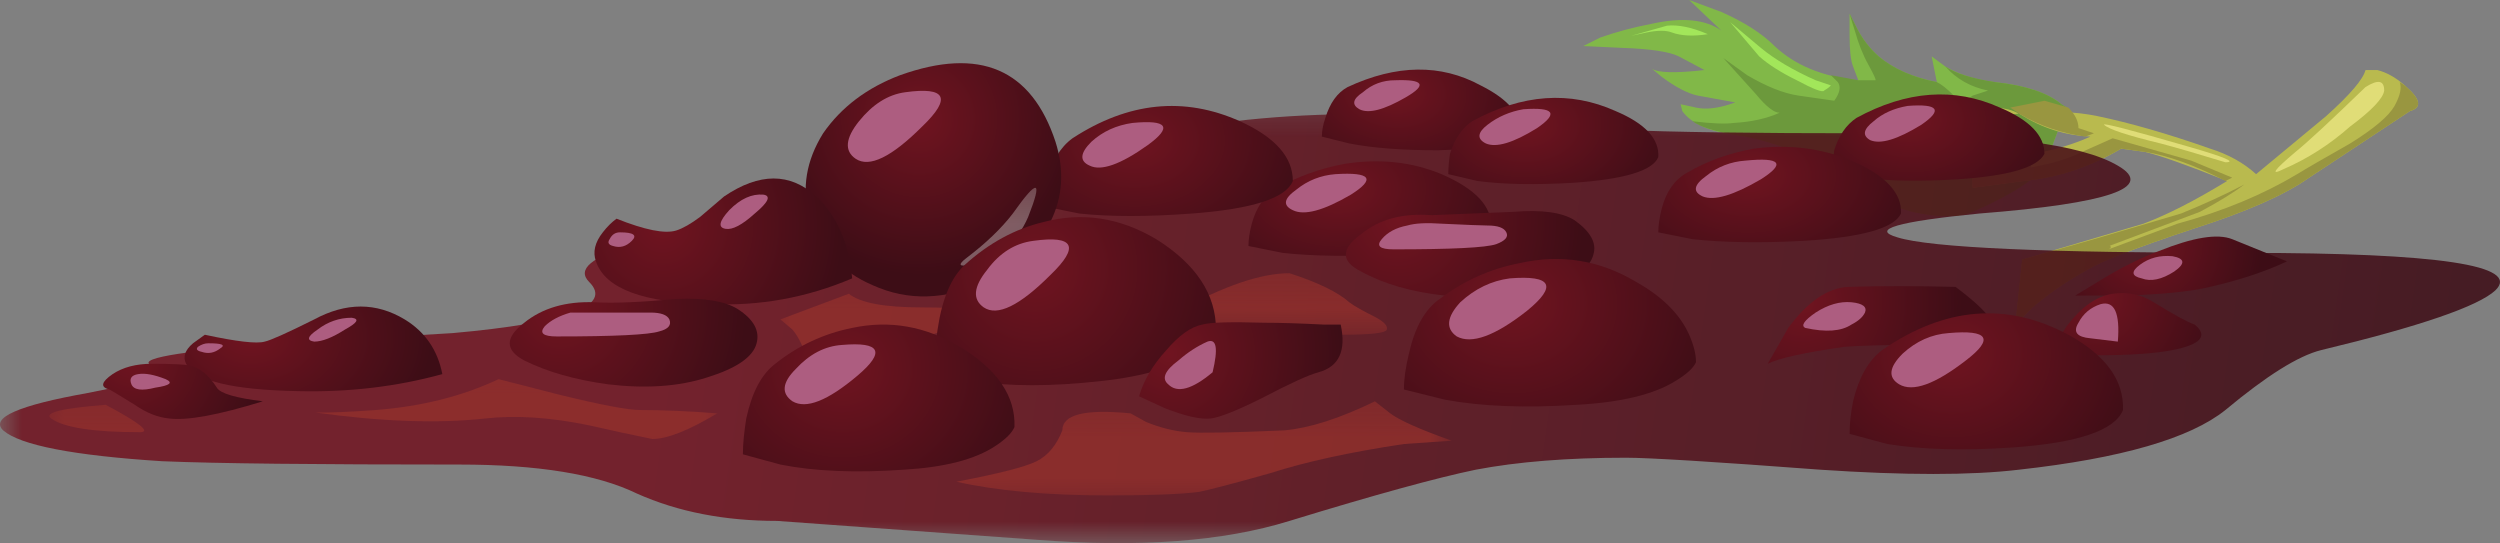 <?xml version="1.0" encoding="UTF-8" standalone="no"?>
<!-- Created with Inkscape (http://www.inkscape.org/) -->
<svg xmlns:inkscape="http://www.inkscape.org/namespaces/inkscape" xmlns:rdf="http://www.w3.org/1999/02/22-rdf-syntax-ns#" xmlns="http://www.w3.org/2000/svg" xmlns:xlink="http://www.w3.org/1999/xlink" xmlns:ns1="http://sozi.baierouge.fr" xmlns:cc="http://creativecommons.org/ns#" xmlns:sodipodi="http://sodipodi.sourceforge.net/DTD/sodipodi-0.dtd" xmlns:dc="http://purl.org/dc/elements/1.1/" id="svg2" xml:space="preserve" viewBox="0 0 73.185 15.898" version="1.1" inkscape:version="0.91 r13725">
  <rect x="0" y="0" width="73.185" height="15.898" fill="#808080" stroke="none"/>
  <defs id="defs6">
    <clipPath id="clipPath40">
      <path id="path42" d="m0-0.282h59v11h-59v-11z" inkscape:connector-curvature="0"/>
    </clipPath>
    <mask id="mask44">
      <g id="g46">
        <g id="g48" clip-path="url(#clipPath40)">
          <path id="path50" style="fill:#000000;fill-opacity:.871" d="m0-0.282h59v11h-59v-11z" inkscape:connector-curvature="0"/>
        </g>
      </g>
    </mask>
    <clipPath id="clipPath56">
      <path id="path58" d="m0-0.282h59v11h-59v-11z" inkscape:connector-curvature="0"/>
    </clipPath>
    <clipPath id="clipPath60">
      <path id="path62" d="m0 0h59v11h-59v-11z" inkscape:connector-curvature="0"/>
    </clipPath>
    <linearGradient id="linearGradient68" y2="-1239.2" gradientUnits="userSpaceOnUse" x2="-1007.6" gradientTransform="matrix(.792 -.114 .114 .792 996.36 867.92)" y1="-1239.2" x1="-1059.8">
      <stop id="stop70" style="stop-color:#701420" offset="0"/>
      <stop id="stop72" style="stop-color:#3d0d16" offset="1"/>
    </linearGradient>
    <clipPath id="clipPath100">
      <path id="path102" d="m1 1.718h3v2h-3v-2z" inkscape:connector-curvature="0"/>
    </clipPath>
    <mask id="mask104">
      <g id="g106">
        <g id="g108" clip-path="url(#clipPath100)">
          <path id="path110" style="fill:#000000;fill-opacity:.82" d="m1 1.718h3v2h-3v-2z" inkscape:connector-curvature="0"/>
        </g>
      </g>
    </mask>
    <clipPath id="clipPath116">
      <path id="path118" d="m1 1.718h3v2h-3v-2z" inkscape:connector-curvature="0"/>
    </clipPath>
    <clipPath id="clipPath120">
      <path id="path122" d="m1 2h3v2h-3v-2z" inkscape:connector-curvature="0"/>
    </clipPath>
    <clipPath id="clipPath144">
      <path id="path146" d="m7 1.718h10v3h-10v-3z" inkscape:connector-curvature="0"/>
    </clipPath>
    <mask id="mask148">
      <g id="g150">
        <g id="g152" clip-path="url(#clipPath144)">
          <path id="path154" style="fill:#000000;fill-opacity:.82" d="m7 1.718h10v3h-10v-3z" inkscape:connector-curvature="0"/>
        </g>
      </g>
    </mask>
    <clipPath id="clipPath160">
      <path id="path162" d="m7 1.718h10v3h-10v-3z" inkscape:connector-curvature="0"/>
    </clipPath>
    <clipPath id="clipPath164">
      <path id="path166" d="m7 2h10v3h-10v-3z" inkscape:connector-curvature="0"/>
    </clipPath>
    <clipPath id="clipPath188">
      <path id="path190" d="m18 3.718h6v3h-6v-3z" inkscape:connector-curvature="0"/>
    </clipPath>
    <mask id="mask192">
      <g id="g194">
        <g id="g196" clip-path="url(#clipPath188)">
          <path id="path198" style="fill:#000000;fill-opacity:.82" d="m18 3.718h6v3h-6v-3z" inkscape:connector-curvature="0"/>
        </g>
      </g>
    </mask>
    <clipPath id="clipPath204">
      <path id="path206" d="m18 3.718h6v3h-6v-3z" inkscape:connector-curvature="0"/>
    </clipPath>
    <clipPath id="clipPath208">
      <path id="path210" d="m18 4h6v3h-6v-3z" inkscape:connector-curvature="0"/>
    </clipPath>
    <clipPath id="clipPath232">
      <path id="path234" d="m22 0.718h12v3h-12v-3z" inkscape:connector-curvature="0"/>
    </clipPath>
    <mask id="mask236">
      <g id="g238">
        <g id="g240" clip-path="url(#clipPath232)">
          <path id="path242" style="fill:#000000;fill-opacity:.82" d="m22 0.718h12v3h-12v-3z" inkscape:connector-curvature="0"/>
        </g>
      </g>
    </mask>
    <clipPath id="clipPath248">
      <path id="path250" d="m22 0.718h12v3h-12v-3z" inkscape:connector-curvature="0"/>
    </clipPath>
    <clipPath id="clipPath252">
      <path id="path254" d="m22 1h12v3h-12v-3z" inkscape:connector-curvature="0"/>
    </clipPath>
    <clipPath id="clipPath276">
      <path id="path278" d="m27 4.718h6v2h-6v-2z" inkscape:connector-curvature="0"/>
    </clipPath>
    <mask id="mask280">
      <g id="g282">
        <g id="g284" clip-path="url(#clipPath276)">
          <path id="path286" style="fill:#000000;fill-opacity:.82" d="m27 4.718h6v2h-6v-2z" inkscape:connector-curvature="0"/>
        </g>
      </g>
    </mask>
    <clipPath id="clipPath292">
      <path id="path294" d="m27 4.718h6v2h-6v-2z" inkscape:connector-curvature="0"/>
    </clipPath>
    <clipPath id="clipPath296">
      <path id="path298" d="m27 5h6v2h-6v-2z" inkscape:connector-curvature="0"/>
    </clipPath>
    <radialGradient id="radialGradient326" gradientUnits="userSpaceOnUse" cy="-17.006" cx="31.096" gradientTransform="matrix(.704 -.38 .521 .466 19.639 30.287)" r="3.82">
      <stop id="stop328" style="stop-color:#701420" offset="0"/>
      <stop id="stop330" style="stop-color:#3d0d16" offset="1"/>
    </radialGradient>
    <radialGradient id="radialGradient346" gradientUnits="userSpaceOnUse" cy="-20.737" cx="44.552" gradientTransform="matrix(.723 -.342 .496 .494 22.783 35.391)" r="4.093">
      <stop id="stop348" style="stop-color:#701420" offset="0"/>
      <stop id="stop350" style="stop-color:#3d0d16" offset="1"/>
    </radialGradient>
    <radialGradient id="radialGradient366" gradientUnits="userSpaceOnUse" cy="-15.791" cx="36.23" gradientTransform="matrix(.723 -.342 .496 .494 17.349 29.984)" r="4.093">
      <stop id="stop368" style="stop-color:#701420" offset="0"/>
      <stop id="stop370" style="stop-color:#3d0d16" offset="1"/>
    </radialGradient>
    <radialGradient id="radialGradient386" gradientUnits="userSpaceOnUse" cy="-11.004" cx="33.498" gradientTransform="matrix(.73 -.328 .5 .476 12.382 24.517)" r="4.66">
      <stop id="stop388" style="stop-color:#701420" offset="0"/>
      <stop id="stop390" style="stop-color:#3d0d16" offset="1"/>
    </radialGradient>
    <radialGradient id="radialGradient406" gradientUnits="userSpaceOnUse" cy="-16.294" cx="42.123" gradientTransform="matrix(.73 -.328 .5 .476 18.334 30.188)" r="4.66">
      <stop id="stop408" style="stop-color:#701420" offset="0"/>
      <stop id="stop410" style="stop-color:#3d0d16" offset="1"/>
    </radialGradient>
    <radialGradient id="radialGradient426" gradientUnits="userSpaceOnUse" cy="-10.819" cx="28.539" gradientTransform="matrix(.72 -.35 .476 .529 11.175 25.143)" r="4.892">
      <stop id="stop428" style="stop-color:#701420" offset="0"/>
      <stop id="stop430" style="stop-color:#3d0d16" offset="1"/>
    </radialGradient>
    <radialGradient id="radialGradient446" gradientUnits="userSpaceOnUse" cy="-23.001" cx="14.38" gradientTransform="matrix(.333 -.727 .727 .333 33.46 28.038)" r="4.564">
      <stop id="stop448" style="stop-color:#701420" offset="0"/>
      <stop id="stop450" style="stop-color:#3d0d16" offset="1"/>
    </radialGradient>
    <clipPath id="clipPath460">
      <path id="path462" d="m22 5.718h3v3h-3v-3z" inkscape:connector-curvature="0"/>
    </clipPath>
    <mask id="mask464">
      <g id="g466">
        <g id="g468" clip-path="url(#clipPath460)">
          <path id="path470" style="fill:#000000;fill-opacity:.328" d="m22 5.718h3v3h-3v-3z" inkscape:connector-curvature="0"/>
        </g>
      </g>
    </mask>
    <clipPath id="clipPath476">
      <path id="path478" d="m22 5.718h3v3h-3v-3z" inkscape:connector-curvature="0"/>
    </clipPath>
    <clipPath id="clipPath480">
      <path id="path482" d="m22 6h3v3h-3v-3z" inkscape:connector-curvature="0"/>
    </clipPath>
    <radialGradient id="radialGradient510" gradientUnits="userSpaceOnUse" cy="-1.202" cx="20.456" gradientTransform="matrix(.741 -.302 .302 .741 .723 14.5)" r="5.304">
      <stop id="stop512" style="stop-color:#701420" offset="0"/>
      <stop id="stop514" style="stop-color:#3d0d16" offset="1"/>
    </radialGradient>
    <radialGradient id="radialGradient532" gradientUnits="userSpaceOnUse" cy="7.622" cx="11.89" gradientTransform="matrix(.772 -.21 .314 .517 -5.696 3.36)" r="5.091">
      <stop id="stop534" style="stop-color:#701420" offset="0"/>
      <stop id="stop536" style="stop-color:#3d0d16" offset="1"/>
    </radialGradient>
    <radialGradient id="radialGradient554" gradientUnits="userSpaceOnUse" cy="4.397" cx="18.208" gradientTransform="matrix(.772 -.211 .211 .772 -1.861 5.932)" r="5.443">
      <stop id="stop556" style="stop-color:#701420" offset="0"/>
      <stop id="stop558" style="stop-color:#3d0d16" offset="1"/>
    </radialGradient>
    <radialGradient id="radialGradient574" gradientUnits="userSpaceOnUse" cy="-4.58" cx="41.151" gradientTransform="matrix(.772 -.211 .211 .772 1.933 19.786)" r="5.443">
      <stop id="stop576" style="stop-color:#701420" offset="0"/>
      <stop id="stop578" style="stop-color:#3d0d16" offset="1"/>
    </radialGradient>
    <radialGradient id="radialGradient594" gradientUnits="userSpaceOnUse" cy="-10.19" cx="29.595" gradientTransform="matrix(.667 -.442 .442 .667 9.002 26.311)" r="5.998">
      <stop id="stop596" style="stop-color:#701420" offset="0"/>
      <stop id="stop598" style="stop-color:#3d0d16" offset="1"/>
    </radialGradient>
    <radialGradient id="radialGradient614" gradientUnits="userSpaceOnUse" cy="-4.287" cx="26.19" gradientTransform="matrix(.673 -.433 .47 .612 4.108 18.074)" r="5.617">
      <stop id="stop616" style="stop-color:#701420" offset="0"/>
      <stop id="stop618" style="stop-color:#3d0d16" offset="1"/>
    </radialGradient>
    <radialGradient id="radialGradient634" gradientUnits="userSpaceOnUse" cy="-15.178" cx="40.234" gradientTransform="matrix(.686 -.412 .479 .583 15.073 31.042)" r="5.904">
      <stop id="stop636" style="stop-color:#701420" offset="0"/>
      <stop id="stop638" style="stop-color:#3d0d16" offset="1"/>
    </radialGradient>
    <radialGradient id="radialGradient654" gradientUnits="userSpaceOnUse" cy="7.013" cx="8.711" gradientTransform="matrix(.686 -.412 .412 .686 -5.786 3.102)" r="3.88">
      <stop id="stop656" style="stop-color:#701420" offset="0"/>
      <stop id="stop658" style="stop-color:#3d0d16" offset="1"/>
    </radialGradient>
    <radialGradient id="radialGradient672" gradientUnits="userSpaceOnUse" cy="2.8" cx="35.622" gradientTransform="matrix(.782 -.171 .171 .782 -.96 8.342)" r="5.029">
      <stop id="stop674" style="stop-color:#701420" offset="0"/>
      <stop id="stop676" style="stop-color:#3d0d16" offset="1"/>
    </radialGradient>
    <radialGradient id="radialGradient690" gradientUnits="userSpaceOnUse" cy="-23.53" cx="58.556" gradientTransform="matrix(.704 -.38 .38 .704 17.902 45.836)" r="3.496">
      <stop id="stop692" style="stop-color:#701420" offset="0"/>
      <stop id="stop694" style="stop-color:#3d0d16" offset="1"/>
    </radialGradient>
    <radialGradient id="radialGradient708" gradientUnits="userSpaceOnUse" cy="-11.582" cx="52.218" gradientTransform="matrix(.742 -.3 .3 .742 6.948 29.896)" r="4.666">
      <stop id="stop710" style="stop-color:#701420" offset="0"/>
      <stop id="stop712" style="stop-color:#3d0d16" offset="1"/>
    </radialGradient>
    <radialGradient id="radialGradient726" gradientUnits="userSpaceOnUse" cy="-24.701" cx="56.835" gradientTransform="matrix(.681 -.419 .419 .681 20.71 46.378)" r="3.816">
      <stop id="stop728" style="stop-color:#701420" offset="0"/>
      <stop id="stop730" style="stop-color:#3d0d16" offset="1"/>
    </radialGradient>
    <radialGradient id="radialGradient754" gradientUnits="userSpaceOnUse" cy="-19.974" cx="51.096" gradientTransform="matrix(.69 -.405 .483 .574 20.093 36.577)" r="5.525">
      <stop id="stop756" style="stop-color:#701420" offset="0"/>
      <stop id="stop758" style="stop-color:#3d0d16" offset="1"/>
    </radialGradient>
  </defs>
  <g id="g10" transform="matrix(1.25 0 0 -1.25 0 15.898)">
    <g id="g12">
      <path id="path14" style="fill-rule:evenodd;fill:#81b848" d="m48.277 10.277 0.121-0.078-0.48-1.281c-0.133-0.321-0.707-0.707-1.719-1.161-0.347-0.132-0.816-0.132-1.402 0-0.504 0.133-0.906 0.309-1.199 0.52-1.012 0.723-2 1.148-2.961 1.281-0.614 0.082-1.028 0.266-1.239 0.559l-0.039 0.16 0.36-0.078c0.238-0.055 0.547-0.016 0.918 0.121l-0.879 0.16c-0.238 0.051-0.52 0.199-0.84 0.438l-0.242 0.199c0.136-0.106 0.547-0.117 1.242-0.039l-0.602 0.32c-0.211 0.106-0.652 0.176-1.32 0.199l-0.918 0.043 0.399 0.199c0.375 0.133 0.773 0.239 1.199 0.321 0.722 0.16 1.269 0.105 1.64-0.16l-0.757 0.718 0.757-0.281c0.536-0.238 0.95-0.504 1.243-0.797 0.48-0.453 1.132-0.722 1.961-0.801l-0.122 0.321c-0.054 0.133-0.082 0.371-0.082 0.719v0.519l0.161-0.32c0.132-0.266 0.308-0.492 0.519-0.68 0.348-0.293 0.801-0.492 1.363-0.602l-0.121 0.602 0.321-0.238c0.32-0.188 0.707-0.309 1.16-0.364 0.719-0.078 1.238-0.25 1.558-0.519z" inkscape:connector-curvature="0"/>
      <path id="path16" style="fill-rule:evenodd;fill:#6c993c" d="m45.359 10.796c0.106-0.05 0.239-0.156 0.399-0.316 0.16-0.109 0.304-0.109 0.441 0l0.36 0.117c-0.403 0.082-0.735 0.266-1 0.563 0.238-0.16 0.625-0.281 1.16-0.364 0.719-0.078 1.238-0.25 1.558-0.519l0.121-0.078-0.48-1.281c-0.133-0.321-0.707-0.707-1.719-1.161-0.347-0.132-0.816-0.132-1.402 0-0.504 0.133-0.906 0.309-1.199 0.52-1.012 0.723-2 1.148-2.961 1.281-0.481 0.082-0.813 0.188-1 0.321 0.453-0.055 0.773-0.067 0.961-0.04 0.425 0.024 0.785 0.106 1.078 0.239-0.133 0-0.317 0.148-0.559 0.441l-0.758 0.84 0.559-0.402c0.453-0.266 0.852-0.426 1.199-0.477l0.84-0.121c0.133 0.187 0.16 0.332 0.082 0.437l-0.16 0.161 0.641-0.118h0.398c0.027 0-0.027 0.118-0.16 0.36-0.133 0.238-0.238 0.508-0.32 0.801-0.051 0.16-0.094 0.293-0.122 0.398l0.161-0.32c0.132-0.266 0.308-0.492 0.519-0.68 0.348-0.293 0.801-0.492 1.363-0.602z" inkscape:connector-curvature="0"/>
      <path id="path18" style="fill-rule:evenodd;fill:#a2e65a" d="m39.996 11.918c-0.344-0.055-0.625-0.039-0.84 0.039-0.133 0.054-0.332 0.054-0.597 0l-0.36-0.078 0.84 0.238c0.266 0.027 0.586-0.039 0.957-0.199z" inkscape:connector-curvature="0"/>
      <path id="path20" style="fill-rule:evenodd;fill:#a2e65a" d="m42.52 10.839 0.359-0.121c-0.055-0.054-0.109-0.093-0.16-0.121-0.028-0.051-0.242 0.028-0.641 0.242-0.375 0.184-0.668 0.372-0.879 0.559l-0.679 0.801 0.718-0.602c0.321-0.265 0.746-0.519 1.282-0.758z" inkscape:connector-curvature="0"/>
      <path id="path22" style="fill-rule:evenodd;fill:#b9ba4e" d="m54.078 8.558c-0.558-0.398-1.469-0.801-2.719-1.199-1.363-0.453-2.187-0.773-2.48-0.961-0.481-0.266-0.906-0.559-1.281-0.879l-0.399-0.402 0.16 1.523 2.84 0.84c0.559 0.211 1.211 0.543 1.957 1-0.933 0.371-1.57 0.598-1.918 0.68l-0.562 0.078c-0.719-0.426-1.477-0.68-2.278-0.758l-1.199-0.16-0.023 0.699c0.125-0.07 0.371-0.078 0.742-0.019 0.824 0.105 1.508 0.277 2.039 0.519-0.586 0.027-1.133 0.199-1.641 0.52-0.011 0.007-0.023 0.011-0.039 0.019 0.703 0.071 1.317 0.051 1.84-0.058 0.774-0.161 1.653-0.414 2.641-0.762 0.426-0.133 0.785-0.332 1.078-0.598l1.641 1.36c0.562 0.504 0.867 0.863 0.921 1.078h0.278c0.215-0.055 0.429-0.172 0.64-0.36 0.375-0.32 0.414-0.519 0.122-0.601l-2.36-1.559zm-6.801 1.5c-0.152-0.015-0.312-0.035-0.48-0.058l-1.16-0.243 0.562 0.321c0.41 0.156 0.77 0.148 1.078-0.02z" inkscape:connector-curvature="0"/>
      <path id="path24" style="fill-rule:evenodd;fill:#999640" d="m48.836 9.519c-0.559 0.078-1.066 0.254-1.52 0.52l-0.238 0.16 0.801 0.16 0.559-0.16c0.16-0.16 0.238-0.32 0.238-0.481l0.363-0.121-0.203-0.078z" inkscape:connector-curvature="0"/>
      <path id="path26" style="fill-rule:evenodd;fill:#999640" d="m56.316 10.718c0.375-0.32 0.414-0.519 0.122-0.601l-2.36-1.559c-0.558-0.398-1.469-0.801-2.719-1.199-1.363-0.453-2.187-0.773-2.48-0.961-0.481-0.266-0.906-0.559-1.281-0.879l-0.399-0.402 0.16 1.523 1.68 0.477c0.359-0.102 0.473-0.18 0.34-0.238l1.617 0.601c1.066 0.293 2 0.68 2.801 1.16 0.215 0.133 0.629 0.371 1.242 0.719 0.559 0.348 0.906 0.641 1.039 0.879 0.133 0.242 0.172 0.426 0.121 0.558l0.117-0.078z" inkscape:connector-curvature="0"/>
      <path id="path28" style="fill-rule:evenodd;fill:#999640" d="m50.238 9.16-0.562 0.078c-0.719-0.426-1.477-0.68-2.278-0.758l-1.199-0.16-0.043 0.719c0.11-0.055 0.364-0.067 0.762-0.039l0.68 0.117-0.039-0.321 0.398 0.083c0.32 0.078 0.586 0.171 0.801 0.281l0.719 0.32 1.839-0.523 0.961-0.399-0.16-0.078c-0.719 0.371-1.347 0.598-1.879 0.68z" inkscape:connector-curvature="0"/>
      <path id="path30" style="fill-rule:evenodd;fill:#999640" d="m52.559 8.398c-0.243-0.187-0.586-0.398-1.039-0.641l-2.442-0.918-0.039 0.278 2.039 0.601c0.531 0.215 1.027 0.442 1.481 0.68z" inkscape:connector-curvature="0"/>
      <path id="path32" style="fill-rule:evenodd;fill:#e0dd77" d="m55.836 10.597c-0.024-0.183-0.293-0.465-0.797-0.84-0.48-0.425-1-0.757-1.562-1-0.321-0.16-0.227-0.027 0.281 0.403 0.265 0.211 0.812 0.719 1.64 1.519 0.293 0.184 0.438 0.16 0.438-0.082z" inkscape:connector-curvature="0"/>
      <path id="path34" style="fill-rule:evenodd;fill:#e0dd77" d="m49.277 9.796c-0.054 0.055 0.614-0.117 2-0.519 0.828-0.238 1.106-0.359 0.84-0.359-0.613 0.187-1.121 0.336-1.519 0.441-0.774 0.187-1.215 0.332-1.321 0.437z" inkscape:connector-curvature="0"/>
      <g id="g36">
        <g id="g52" mask="url(#mask44)">
          <g id="g74">
            <g id="g76" clip-path="url(#clipPath56)">
              <g id="g78" transform="translate(0 -.282)">
                <g id="g82">
                  <g id="g84" clip-path="url(#clipPath60)">
                    <g id="g86">
                      <g id="g88">
                        <g id="g90">
                          <g id="g92">
                            <path id="path94" style="fill-rule:evenodd;fill:url(#linearGradient68)" d="m54.359 4.801c-0.535-0.133-1.281-0.602-2.242-1.403-0.828-0.664-2.437-1.132-4.84-1.398-1.121-0.133-2.664-0.133-4.64 0-2.504 0.188-4.024 0.281-4.559 0.281-1.359 0-2.535-0.093-3.519-0.281-0.907-0.188-2.36-0.586-4.36-1.199-1.547-0.481-3.519-0.629-5.922-0.442l-6.078 0.442c-1.226 0-2.32 0.211-3.281 0.64-0.934 0.454-2.32 0.68-4.16 0.68-3.36 0-5.68 0.024-6.961 0.078-2.078 0.133-3.32 0.375-3.719 0.719-0.32 0.297 0.348 0.59 2 0.883 1.492 0.293 2.027 0.492 1.602 0.597-0.618 0.161 0.183 0.336 2.398 0.52 1.172 0.082 2.68 0.176 4.52 0.281 2.695 0.242 3.761 0.641 3.199 1.199-0.586 0.586 1.375 1.161 5.883 1.723 1.785 0.211 3.679 0.426 5.679 0.641 1.094 0.156 1.465 0.343 1.118 0.558-0.399 0.293 0.203 0.547 1.8 0.758 1.653 0.242 3.453 0.309 5.403 0.203 1.332-0.109 2.746-0.215 4.238-0.32 1.227-0.055 3.144-0.082 5.762-0.082 3.09 0 5.066-0.254 5.918-0.758 0.879-0.508-0.2-0.883-3.239-1.121-1.921-0.188-2.562-0.375-1.921-0.559 0.773-0.242 3.492-0.363 8.16-0.363 4.507 0 6.453-0.293 5.84-0.879-0.399-0.371-1.758-0.84-4.079-1.398z" inkscape:connector-curvature="0"/>
                          </g>
                        </g>
                      </g>
                    </g>
                  </g>
                </g>
              </g>
            </g>
          </g>
        </g>
      </g>
      <g id="g96">
        <g id="g112" mask="url(#mask104)">
          <g id="g124">
            <g id="g126" clip-path="url(#clipPath116)">
              <g id="g128" transform="translate(0 -.282)">
                <g id="g132">
                  <g id="g134" clip-path="url(#clipPath120)">
                    <g id="g136">
                      <path id="path138" style="fill-rule:evenodd;fill:#912f2c" d="m2.477 3.52c0.8-0.426 1.066-0.641 0.8-0.641-1.093 0-1.785 0.109-2.078 0.32-0.187 0.133 0.239 0.242 1.278 0.321z" inkscape:connector-curvature="0"/>
                    </g>
                  </g>
                </g>
              </g>
            </g>
          </g>
        </g>
      </g>
      <g id="g140">
        <g id="g156" mask="url(#mask148)">
          <g id="g168">
            <g id="g170" clip-path="url(#clipPath160)">
              <g id="g172" transform="translate(0 -.282)">
                <g id="g176">
                  <g id="g178" clip-path="url(#clipPath164)">
                    <g id="g180">
                      <path id="path182" style="fill-rule:evenodd;fill:#912f2c" d="m15.277 2.719c-0.535 0.109-1.027 0.215-1.48 0.32-0.906 0.188-1.719 0.242-2.438 0.16-1.109-0.121-2.437-0.074-3.98 0.141 0.309-0.008 0.781 0.012 1.418 0.058 1.066 0.082 2.027 0.321 2.879 0.723l1.402-0.359c0.984-0.242 1.625-0.364 1.918-0.364 0.508 0 1.109-0.023 1.801-0.078-0.664-0.398-1.172-0.601-1.52-0.601z" inkscape:connector-curvature="0"/>
                    </g>
                  </g>
                </g>
              </g>
            </g>
          </g>
        </g>
      </g>
      <g id="g184">
        <g id="g200" mask="url(#mask192)">
          <g id="g212">
            <g id="g214" clip-path="url(#clipPath204)">
              <g id="g216" transform="translate(0 -.282)">
                <g id="g220">
                  <g id="g222" clip-path="url(#clipPath208)">
                    <g id="g224">
                      <path id="path226" style="fill-rule:evenodd;fill:#912f2c" d="m19.879 6.121c0.266-0.215 0.84-0.32 1.719-0.32 0.906 0 1.441-0.067 1.601-0.199-2.48-0.801-3.894-1.204-4.242-1.204-0.105 0.403-0.238 0.696-0.398 0.883l-0.282 0.239 1.602 0.601z" inkscape:connector-curvature="0"/>
                    </g>
                  </g>
                </g>
              </g>
            </g>
          </g>
        </g>
      </g>
      <g id="g228">
        <g id="g244" mask="url(#mask236)">
          <g id="g256">
            <g id="g258" clip-path="url(#clipPath248)">
              <g id="g260" transform="translate(0 -.282)">
                <g id="g264">
                  <g id="g266" clip-path="url(#clipPath252)">
                    <g id="g268">
                      <path id="path270" style="fill-rule:evenodd;fill:#912f2c" d="m32.199 3.602 0.36-0.282c0.211-0.16 0.691-0.375 1.437-0.64l-1.117-0.078c-1.254-0.188-2.293-0.414-3.121-0.68-0.856-0.242-1.414-0.387-1.68-0.442-0.426-0.054-1.133-0.082-2.121-0.082-1.437 0-2.625 0.11-3.559 0.321 0.985 0.187 1.614 0.347 1.879 0.48 0.266 0.133 0.465 0.375 0.602 0.723 0 0.371 0.531 0.504 1.598 0.398l0.359-0.199c0.32-0.133 0.641-0.215 0.961-0.242 0.293-0.024 1.055-0.012 2.281 0.043 0.586 0.051 1.293 0.277 2.121 0.68z" inkscape:connector-curvature="0"/>
                    </g>
                  </g>
                </g>
              </g>
            </g>
          </g>
        </g>
      </g>
      <g id="g272">
        <g id="g288" mask="url(#mask280)">
          <g id="g300">
            <g id="g302" clip-path="url(#clipPath292)">
              <g id="g304" transform="translate(0 -.282)">
                <g id="g308">
                  <g id="g310" clip-path="url(#clipPath296)">
                    <g id="g312">
                      <path id="path314" style="fill-rule:evenodd;fill:#912f2c" d="m30.199 6.602c0.664-0.215 1.133-0.442 1.399-0.68 0.105-0.082 0.32-0.203 0.64-0.363 0.188-0.106 0.266-0.2 0.239-0.278-0.024-0.082-0.387-0.121-1.079-0.121-0.828 0.028-1.402 0.039-1.722 0.039-0.614 0-1.305 0.176-2.078 0.52 1.066 0.586 1.933 0.883 2.601 0.883z" inkscape:connector-curvature="0"/>
                    </g>
                  </g>
                </g>
              </g>
            </g>
          </g>
        </g>
      </g>
      <g id="g316">
        <g id="g318">
          <g id="g324">
            <path id="path332" style="fill-rule:evenodd;fill:url(#radialGradient326)" d="m33.676 9.199c-0.824 0-1.52 0.051-2.078 0.16l-0.641 0.16c0 0.133 0.027 0.277 0.082 0.438 0.106 0.347 0.277 0.589 0.52 0.722 1.144 0.532 2.183 0.547 3.117 0.039 0.64-0.32 0.949-0.679 0.922-1.078-0.16-0.269-0.801-0.414-1.922-0.441z" inkscape:connector-curvature="0"/>
          </g>
        </g>
      </g>
      <path id="path334" style="fill-rule:evenodd;fill:#ad5d80" d="m32.676 10.839c0.668 0.024 0.75-0.109 0.242-0.402s-0.867-0.387-1.082-0.277c-0.184 0.105-0.16 0.238 0.082 0.398 0.215 0.188 0.465 0.281 0.758 0.281z" inkscape:connector-curvature="0"/>
      <g id="g336">
        <g id="g338">
          <g id="g344">
            <path id="path352" style="fill-rule:evenodd;fill:url(#radialGradient346)" d="m42.918 8.718c0 0.133 0.012 0.293 0.039 0.481 0.105 0.347 0.281 0.597 0.52 0.758 1.175 0.64 2.293 0.722 3.359 0.242 0.695-0.293 1.043-0.653 1.043-1.082-0.16-0.321-0.84-0.52-2.043-0.598-0.879-0.055-1.625-0.039-2.238 0.039l-0.68 0.16z" inkscape:connector-curvature="0"/>
          </g>
        </g>
      </g>
      <path id="path354" style="fill-rule:evenodd;fill:#ad5d80" d="m44.676 10.238c0.722 0.055 0.828-0.094 0.32-0.442-0.558-0.343-0.957-0.464-1.199-0.359-0.188 0.109-0.16 0.254 0.082 0.442 0.211 0.187 0.48 0.304 0.797 0.359z" inkscape:connector-curvature="0"/>
      <g id="g356">
        <g id="g358">
          <g id="g364">
            <path id="path372" style="fill-rule:evenodd;fill:url(#radialGradient366)" d="m33.918 8.64c0 0.133 0.012 0.293 0.039 0.477 0.105 0.347 0.281 0.601 0.52 0.762 1.175 0.64 2.293 0.718 3.359 0.238 0.695-0.293 1.027-0.653 1-1.078-0.133-0.321-0.797-0.52-2-0.602-0.879-0.051-1.625-0.039-2.238 0.043l-0.68 0.16z" inkscape:connector-curvature="0"/>
          </g>
        </g>
      </g>
      <path id="path374" style="fill-rule:evenodd;fill:#ad5d80" d="m35.676 10.16c0.722 0.051 0.828-0.094 0.32-0.442-0.558-0.347-0.957-0.464-1.199-0.359-0.211 0.105-0.199 0.254 0.039 0.437 0.242 0.188 0.523 0.309 0.84 0.364z" inkscape:connector-curvature="0"/>
      <g id="g376">
        <g id="g378">
          <g id="g384">
            <path id="path392" style="fill-rule:evenodd;fill:url(#radialGradient386)" d="m32.637 6.757c-1.012-0.05-1.879-0.039-2.598 0.039l-0.801 0.161c0 0.16 0.028 0.336 0.078 0.523 0.11 0.399 0.309 0.68 0.602 0.84 0.48 0.266 1 0.453 1.559 0.559 0.828 0.132 1.585 0.05 2.281-0.239 0.801-0.347 1.187-0.761 1.16-1.242-0.16-0.348-0.922-0.559-2.281-0.641z" inkscape:connector-curvature="0"/>
          </g>
        </g>
      </g>
      <path id="path394" style="fill-rule:evenodd;fill:#ad5d80" d="m31.277 8.64c0.828 0.051 0.946-0.109 0.36-0.48-0.641-0.375-1.094-0.496-1.36-0.364-0.238 0.11-0.215 0.27 0.082 0.481 0.266 0.215 0.571 0.336 0.918 0.363z" inkscape:connector-curvature="0"/>
      <g id="g396">
        <g id="g398">
          <g id="g404">
            <path id="path412" style="fill-rule:evenodd;fill:url(#radialGradient406)" d="m38.836 7.277c0 0.16 0.027 0.348 0.082 0.562 0.105 0.399 0.305 0.68 0.602 0.84 0.453 0.266 0.972 0.453 1.558 0.559 0.801 0.105 1.559 0.016 2.281-0.281 0.797-0.344 1.184-0.758 1.161-1.239-0.161-0.347-0.922-0.558-2.282-0.64-1.015-0.055-1.879-0.039-2.601 0.039l-0.801 0.16z" inkscape:connector-curvature="0"/>
          </g>
        </g>
      </g>
      <path id="path414" style="fill-rule:evenodd;fill:#ad5d80" d="m40.879 8.957c0.824 0.082 0.945-0.067 0.359-0.438-0.64-0.375-1.093-0.508-1.359-0.402-0.242 0.109-0.215 0.269 0.078 0.48 0.266 0.215 0.574 0.336 0.922 0.36z" inkscape:connector-curvature="0"/>
      <g id="g416">
        <g id="g418">
          <g id="g424">
            <path id="path432" style="fill-rule:evenodd;fill:url(#radialGradient426)" d="m24.477 7.879c0 0.187 0.015 0.386 0.043 0.601 0.105 0.449 0.304 0.785 0.597 1 1.309 0.852 2.613 0.984 3.922 0.399 0.824-0.375 1.238-0.84 1.238-1.399-0.16-0.402-0.945-0.656-2.359-0.762-1.039-0.078-1.922-0.078-2.641 0l-0.8 0.161z" inkscape:connector-curvature="0"/>
          </g>
        </g>
      </g>
      <path id="path434" style="fill-rule:evenodd;fill:#ad5d80" d="m26.52 9.839c0.824 0.079 0.945-0.093 0.359-0.519-0.641-0.457-1.094-0.613-1.359-0.481-0.243 0.106-0.227 0.293 0.039 0.559 0.265 0.242 0.586 0.387 0.961 0.441z" inkscape:connector-curvature="0"/>
      <g id="g436">
        <g id="g438">
          <g id="g444">
            <path id="path452" style="fill-rule:evenodd;fill:url(#radialGradient446)" d="m24.719 9.398c0.211-0.668 0.172-1.293-0.121-1.879s-0.801-1.055-1.52-1.402c-0.933-0.426-1.812-0.453-2.64-0.078-0.747 0.32-1.239 0.851-1.481 1.601-0.187 0.664-0.078 1.317 0.32 1.957 0.426 0.614 1.028 1.067 1.801 1.36 1.867 0.668 3.078 0.148 3.641-1.559z" inkscape:connector-curvature="0"/>
          </g>
        </g>
      </g>
      <path id="path454" style="fill-rule:evenodd;fill:#ad5d80" d="m21.199 10.558c0.957 0.133 1.094-0.133 0.399-0.801-0.719-0.718-1.239-0.972-1.559-0.757-0.269 0.183-0.242 0.48 0.078 0.879 0.321 0.398 0.68 0.625 1.082 0.679z" inkscape:connector-curvature="0"/>
      <g id="g456">
        <g id="g472" mask="url(#mask464)">
          <g id="g484">
            <g id="g486" clip-path="url(#clipPath476)">
              <g id="g488" transform="translate(0 -.282)">
                <g id="g492">
                  <g id="g494" clip-path="url(#clipPath480)">
                    <g id="g496">
                      <path id="path498" style="fill-rule:evenodd;fill:#ffffff" d="m24.078 7.918c-0.266-0.613-0.719-0.984-1.359-1.117-0.266-0.055-0.293 0-0.082 0.16 0.453 0.344 0.816 0.691 1.082 1.039 0.586 0.828 0.707 0.801 0.359-0.082z" inkscape:connector-curvature="0"/>
                    </g>
                  </g>
                </g>
              </g>
            </g>
          </g>
        </g>
      </g>
      <g id="g500">
        <g id="g502">
          <g id="g508">
            <path id="path516" style="fill-rule:evenodd;fill:url(#radialGradient510)" d="m19.117 8.117c0.481-0.453 0.762-1.094 0.84-1.918-1.066-0.453-2.172-0.653-3.32-0.602-1.571 0.028-2.465 0.36-2.68 1-0.078 0.215-0.027 0.442 0.16 0.68 0.106 0.137 0.215 0.242 0.321 0.32 0.667-0.265 1.132-0.359 1.398-0.277 0.16 0.051 0.348 0.16 0.562 0.32l0.559 0.477c0.828 0.562 1.547 0.562 2.16 0z" inkscape:connector-curvature="0"/>
          </g>
        </g>
      </g>
      <path id="path518" style="fill-rule:evenodd;fill:#ad5d80" d="m17.879 8.16c0.183-0.028 0.117-0.176-0.203-0.442-0.293-0.265-0.52-0.386-0.68-0.359-0.184 0.027-0.16 0.172 0.082 0.437 0.266 0.27 0.531 0.387 0.801 0.364z" inkscape:connector-curvature="0"/>
      <path id="path520" style="fill-rule:evenodd;fill:#ad5d80" d="m14.52 7.277c0.316 0 0.41-0.066 0.277-0.199s-0.277-0.172-0.438-0.121c-0.109 0.027-0.136 0.082-0.082 0.16 0.055 0.109 0.133 0.16 0.243 0.16z" inkscape:connector-curvature="0"/>
      <g id="g522">
        <g id="g524">
          <g id="g530">
            <path id="path538" style="fill-rule:evenodd;fill:url(#radialGradient532)" d="m4.797 4.879c0.746-0.161 1.215-0.215 1.402-0.161 0.133 0.028 0.52 0.2 1.16 0.52 0.746 0.402 1.45 0.402 2.118 0 0.48-0.293 0.773-0.719 0.882-1.281-1.066-0.293-2.187-0.426-3.363-0.399-1.543 0.028-2.426 0.238-2.637 0.641-0.082 0.16-0.027 0.32 0.161 0.48l0.277 0.2z" inkscape:connector-curvature="0"/>
          </g>
        </g>
      </g>
      <path id="path540" style="fill-rule:evenodd;fill:#ad5d80" d="m8.238 5.277c0.188-0.027 0.133-0.117-0.16-0.277-0.293-0.188-0.535-0.282-0.719-0.282-0.187 0.028-0.16 0.121 0.079 0.282 0.238 0.183 0.507 0.277 0.8 0.277z" inkscape:connector-curvature="0"/>
      <path id="path542" style="fill-rule:evenodd;fill:#ad5d80" d="m4.879 4.679c0.32 0 0.414-0.039 0.277-0.121-0.133-0.105-0.277-0.133-0.437-0.078-0.11 0.024-0.133 0.066-0.082 0.117 0.082 0.055 0.16 0.082 0.242 0.082z" inkscape:connector-curvature="0"/>
      <g id="g544">
        <g id="g546">
          <g id="g552">
            <path id="path560" style="fill-rule:evenodd;fill:url(#radialGradient554)" d="m13.918 5.64c0.453-0.027 1.094 0 1.918 0.078 0.668 0.028 1.148-0.054 1.441-0.238 0.375-0.242 0.52-0.508 0.442-0.801-0.082-0.32-0.469-0.586-1.16-0.8-0.668-0.215-1.442-0.266-2.321-0.161-0.773 0.106-1.426 0.293-1.961 0.559-0.453 0.242-0.453 0.535 0 0.883 0.426 0.344 0.973 0.504 1.641 0.48z" inkscape:connector-curvature="0"/>
          </g>
        </g>
      </g>
      <path id="path562" style="fill-rule:evenodd;fill:#ad5d80" d="m15.238 5.398c0.239 0 0.387-0.055 0.438-0.16 0.054-0.133-0.024-0.227-0.238-0.281-0.239-0.078-1.04-0.118-2.399-0.118-0.32 0-0.414 0.079-0.281 0.239 0.133 0.133 0.332 0.242 0.601 0.32h1.879z" inkscape:connector-curvature="0"/>
      <g id="g564">
        <g id="g566">
          <g id="g572">
            <path id="path580" style="fill-rule:evenodd;fill:url(#radialGradient574)" d="m33.52 7.679c0.05 0 0.691 0.028 1.918 0.078 0.667 0.055 1.148-0.011 1.441-0.199 0.371-0.265 0.519-0.535 0.437-0.801-0.078-0.32-0.464-0.586-1.16-0.8-0.664-0.211-1.437-0.266-2.32-0.161-0.77 0.083-1.426 0.27-1.957 0.563-0.481 0.238-0.481 0.531 0 0.879 0.426 0.348 0.973 0.492 1.641 0.441z" inkscape:connector-curvature="0"/>
          </g>
        </g>
      </g>
      <path id="path582" style="fill-rule:evenodd;fill:#ad5d80" d="m34.836 7.437c0.242 0 0.387-0.051 0.441-0.16 0.055-0.106-0.027-0.199-0.238-0.277-0.242-0.082-1.043-0.121-2.402-0.121-0.321 0-0.414 0.078-0.278 0.238 0.133 0.16 0.332 0.269 0.598 0.32 0.188 0.055 0.453 0.067 0.801 0.043 0.586-0.027 0.945-0.043 1.078-0.043z" inkscape:connector-curvature="0"/>
      <g id="g584">
        <g id="g586">
          <g id="g592">
            <path id="path600" style="fill-rule:evenodd;fill:url(#radialGradient594)" d="m25.797 3.796c-1.172-0.132-2.172-0.132-3 0l-0.918 0.243c0 0.293 0.023 0.613 0.078 0.961 0.105 0.718 0.32 1.226 0.641 1.519 0.558 0.504 1.172 0.84 1.84 1 0.906 0.238 1.785 0.106 2.64-0.402 0.934-0.586 1.399-1.293 1.399-2.117-0.051-0.161-0.2-0.336-0.438-0.52-0.48-0.348-1.227-0.574-2.242-0.684z" inkscape:connector-curvature="0"/>
          </g>
        </g>
      </g>
      <path id="path602" style="fill-rule:evenodd;fill:#ad5d80" d="m24.199 7.078c0.957 0.133 1.094-0.133 0.399-0.801-0.719-0.719-1.239-0.973-1.559-0.758-0.269 0.188-0.242 0.481 0.078 0.879 0.293 0.398 0.653 0.625 1.082 0.68z" inkscape:connector-curvature="0"/>
      <g id="g604">
        <g id="g606">
          <g id="g612">
            <path id="path620" style="fill-rule:evenodd;fill:url(#radialGradient614)" d="m22.477 4.597c0.882-0.531 1.308-1.16 1.281-1.879-0.055-0.132-0.199-0.281-0.442-0.441-0.48-0.32-1.199-0.504-2.16-0.559-1.117-0.078-2.078-0.039-2.879 0.121l-0.879 0.239c0 0.242 0.028 0.519 0.079 0.84 0.132 0.613 0.359 1.039 0.679 1.281 0.535 0.426 1.137 0.707 1.801 0.84 0.879 0.187 1.719 0.039 2.52-0.442z" inkscape:connector-curvature="0"/>
          </g>
        </g>
      </g>
      <path id="path622" style="fill-rule:evenodd;fill:#ad5d80" d="m19.719 4.64c0.906 0.078 1.023-0.16 0.359-0.722-0.695-0.586-1.199-0.786-1.519-0.598-0.266 0.184-0.243 0.437 0.078 0.758 0.32 0.347 0.679 0.535 1.082 0.562z" inkscape:connector-curvature="0"/>
      <g id="g624">
        <g id="g626">
          <g id="g632">
            <path id="path640" style="fill-rule:evenodd;fill:url(#radialGradient634)" d="m32.879 3.597c0 0.242 0.039 0.52 0.117 0.84 0.137 0.613 0.375 1.043 0.723 1.281 0.558 0.426 1.183 0.707 1.879 0.84 0.961 0.215 1.867 0.067 2.718-0.441 0.614-0.344 1.028-0.758 1.243-1.238 0.105-0.239 0.16-0.454 0.16-0.641-0.055-0.133-0.215-0.281-0.481-0.442-0.508-0.316-1.281-0.503-2.32-0.558-1.199-0.078-2.227-0.039-3.082 0.121l-0.957 0.238z" inkscape:connector-curvature="0"/>
          </g>
        </g>
      </g>
      <path id="path642" style="fill-rule:evenodd;fill:#ad5d80" d="m35.359 6.199c0.985 0.078 1.118-0.176 0.399-0.762-0.746-0.586-1.293-0.785-1.641-0.598-0.265 0.184-0.238 0.454 0.082 0.801 0.344 0.317 0.731 0.504 1.16 0.559z" inkscape:connector-curvature="0"/>
      <g id="g644">
        <g id="g646">
          <g id="g652">
            <path id="path660" style="fill-rule:evenodd;fill:url(#radialGradient654)" d="m5.078 3.64c0.078-0.136 0.442-0.242 1.078-0.32-1.039-0.32-1.773-0.457-2.199-0.402-0.266 0.027-0.531 0.132-0.801 0.32-0.347 0.215-0.547 0.336-0.597 0.359-0.215 0.055-0.188 0.176 0.078 0.36 0.242 0.16 0.547 0.242 0.922 0.242 0.48 0 0.773-0.016 0.879-0.039 0.238-0.055 0.453-0.227 0.64-0.52z" inkscape:connector-curvature="0"/>
          </g>
        </g>
      </g>
      <g id="g662">
        <g id="g664">
          <g id="g670">
            <path id="path678" style="fill-rule:evenodd;fill:url(#radialGradient672)" d="m26.676 3.437c0.109 0.375 0.32 0.734 0.64 1.082 0.293 0.344 0.575 0.547 0.84 0.598 0.188 0.054 0.668 0.066 1.442 0.043 0.398 0 0.867-0.016 1.398-0.043h0.402c0.133-0.613-0.039-0.985-0.519-1.117-0.215-0.055-0.656-0.254-1.32-0.602-0.586-0.293-0.989-0.453-1.2-0.48-0.242-0.028-0.601 0.054-1.082 0.242l-0.601 0.277z" inkscape:connector-curvature="0"/>
          </g>
        </g>
      </g>
      <g id="g680">
        <g id="g682">
          <g id="g688">
            <path id="path696" style="fill-rule:evenodd;fill:url(#radialGradient690)" d="m48.598 5.796 0.601 0.364c0.477 0.293 0.934 0.519 1.36 0.679 0.8 0.321 1.371 0.415 1.718 0.278l1.282-0.52c-0.508-0.238-1.106-0.437-1.801-0.597-0.453-0.11-1.121-0.176-2-0.204h-1.16z" inkscape:connector-curvature="0"/>
          </g>
        </g>
      </g>
      <g id="g698">
        <g id="g700">
          <g id="g706">
            <path id="path714" style="fill-rule:evenodd;fill:url(#radialGradient708)" d="m43.277 6c0.746 0.023 1.586 0.023 2.52 0 1.039-0.774 1.199-1.204 0.48-1.282-0.347-0.054-0.851-0.078-1.519-0.078-0.641 0-1.16-0.015-1.559-0.043-0.933-0.133-1.535-0.265-1.801-0.398l0.481 0.84c0.453 0.613 0.918 0.933 1.398 0.961z" inkscape:connector-curvature="0"/>
          </g>
        </g>
      </g>
      <g id="g716">
        <g id="g718">
          <g id="g724">
            <path id="path732" style="fill-rule:evenodd;fill:url(#radialGradient726)" d="m51.398 5.117c0.321-0.266 0.145-0.465-0.519-0.598-0.426-0.082-1.027-0.121-1.801-0.121l-1.082 0.039 0.402 0.641c0.344 0.453 0.707 0.707 1.079 0.761 0.347 0.051 0.668-0.015 0.961-0.199 0.48-0.297 0.8-0.469 0.96-0.523z" inkscape:connector-curvature="0"/>
          </g>
        </g>
      </g>
      <path id="path734" style="fill-rule:evenodd;fill:#ad5d80" d="m28.277 4.718c0.215 0.078 0.254-0.16 0.121-0.718-0.48-0.403-0.828-0.496-1.039-0.282-0.16 0.133-0.082 0.321 0.239 0.559 0.214 0.187 0.441 0.336 0.679 0.441z" inkscape:connector-curvature="0"/>
      <path id="path736" style="fill-rule:evenodd;fill:#ad5d80" d="m3.879 3.839c0.183-0.082 0.105-0.148-0.242-0.199-0.321-0.082-0.504-0.054-0.559 0.078-0.055 0.133 0 0.215 0.16 0.239 0.16 0.027 0.371-0.012 0.641-0.118z" inkscape:connector-curvature="0"/>
      <path id="path738" style="fill-rule:evenodd;fill:#ad5d80" d="m43.359 5.64c0.266-0.027 0.371-0.109 0.317-0.242-0.051-0.105-0.156-0.199-0.317-0.281-0.242-0.16-0.601-0.184-1.082-0.078-0.105 0.054-0.027 0.172 0.243 0.359 0.292 0.188 0.57 0.266 0.839 0.242z" inkscape:connector-curvature="0"/>
      <path id="path740" style="fill-rule:evenodd;fill:#ad5d80" d="m49.199 5.597c0.321 0.082 0.453-0.211 0.399-0.879l-0.641 0.078c-0.32 0.028-0.414 0.149-0.281 0.364 0.109 0.211 0.281 0.359 0.523 0.437z" inkscape:connector-curvature="0"/>
      <path id="path742" style="fill-rule:evenodd;fill:#ad5d80" d="m50.879 6.718c0.293-0.054 0.305-0.172 0.039-0.359-0.293-0.188-0.547-0.242-0.762-0.16-0.238 0.051-0.254 0.16-0.039 0.32s0.469 0.227 0.762 0.199z" inkscape:connector-curvature="0"/>
      <g id="g744">
        <g id="g746">
          <g id="g752">
            <path id="path760" style="fill-rule:evenodd;fill:url(#radialGradient754)" d="m43.316 2.558c0 0.238 0.028 0.492 0.082 0.762 0.133 0.559 0.36 0.957 0.68 1.199 1.465 1.012 2.918 1.133 4.36 0.36 0.878-0.481 1.304-1.067 1.281-1.762-0.188-0.477-1.055-0.774-2.602-0.879-1.121-0.078-2.094-0.051-2.918 0.082l-0.883 0.238z" inkscape:connector-curvature="0"/>
          </g>
        </g>
      </g>
      <path id="path762" style="fill-rule:evenodd;fill:#ad5d80" d="m45.637 4.918c0.933 0.082 1.066-0.133 0.402-0.641-0.723-0.559-1.242-0.746-1.562-0.559-0.266 0.161-0.239 0.399 0.082 0.719 0.32 0.293 0.679 0.453 1.078 0.481z" inkscape:connector-curvature="0"/>
    </g>
  </g>
</svg>
